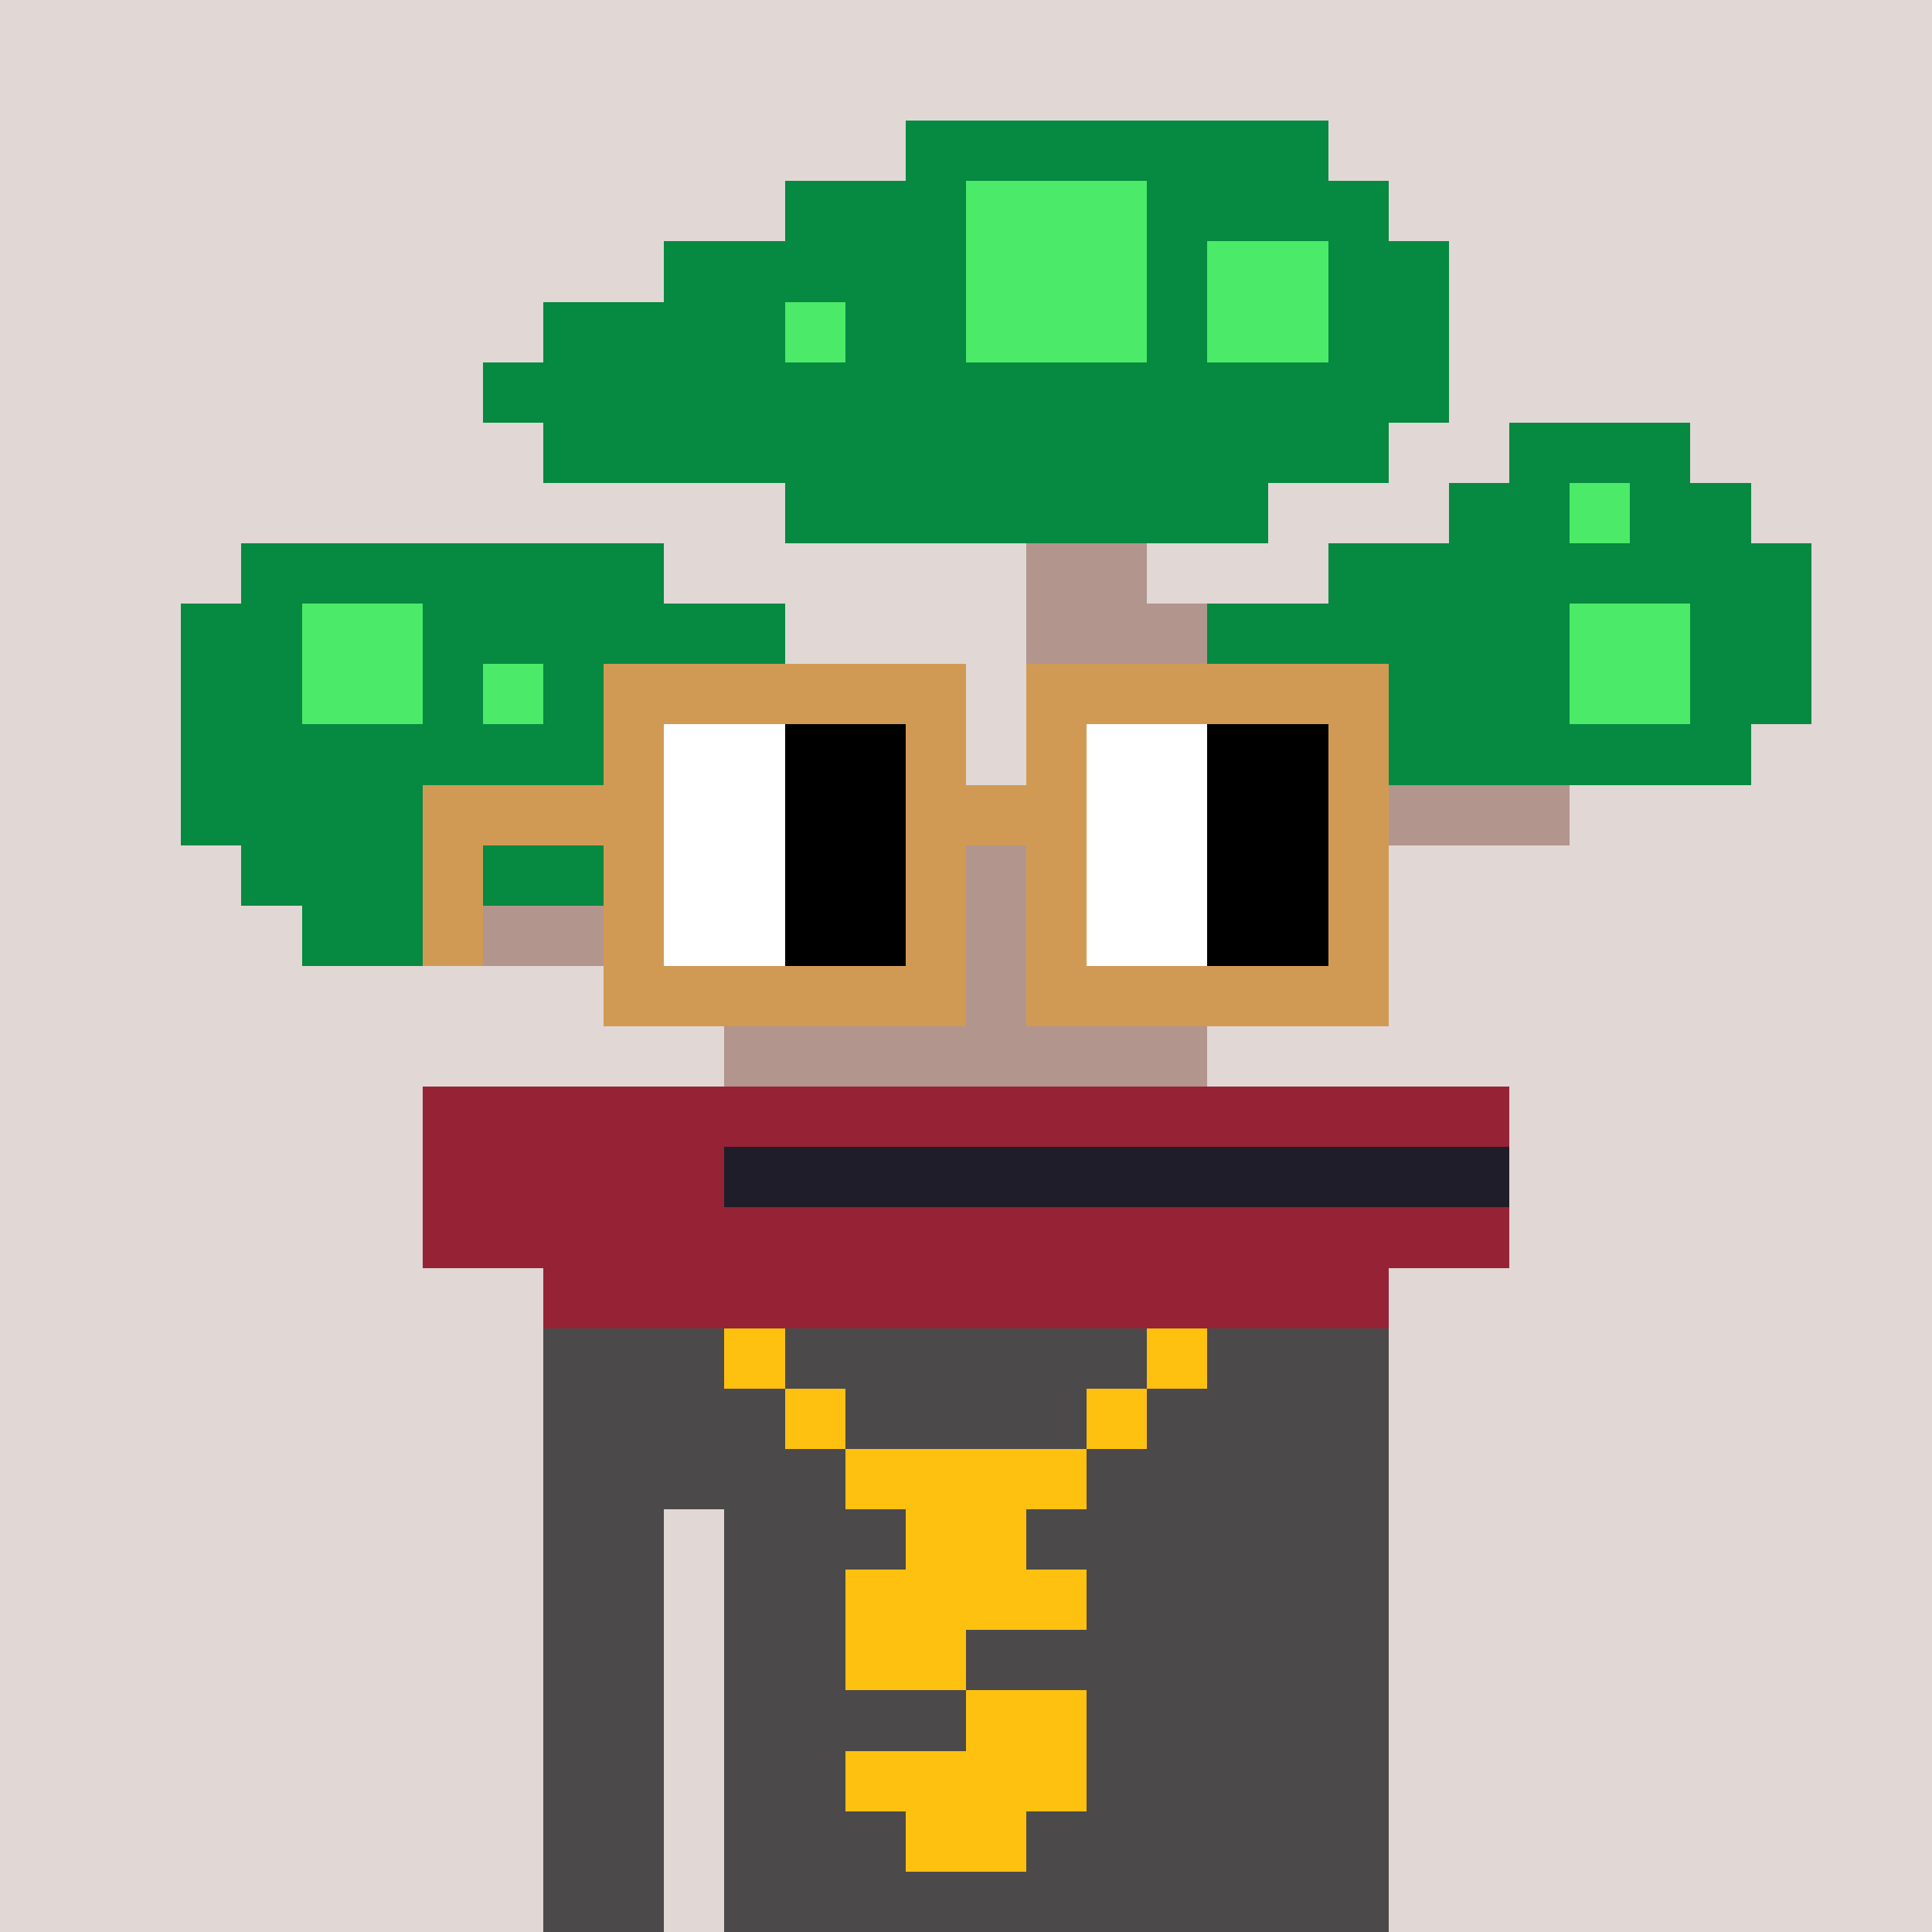 <svg width="320" height="320" viewBox="0 0 320 320" xmlns="http://www.w3.org/2000/svg" shape-rendering="crispEdges"><rect width="100%" height="100%" fill="#e1d7d5" /><rect width="140" height="10" x="90" y="210" fill="#4b4949" /><rect width="140" height="10" x="90" y="220" fill="#4b4949" /><rect width="140" height="10" x="90" y="230" fill="#4b4949" /><rect width="140" height="10" x="90" y="240" fill="#4b4949" /><rect width="20" height="10" x="90" y="250" fill="#4b4949" /><rect width="110" height="10" x="120" y="250" fill="#4b4949" /><rect width="20" height="10" x="90" y="260" fill="#4b4949" /><rect width="110" height="10" x="120" y="260" fill="#4b4949" /><rect width="20" height="10" x="90" y="270" fill="#4b4949" /><rect width="110" height="10" x="120" y="270" fill="#4b4949" /><rect width="20" height="10" x="90" y="280" fill="#4b4949" /><rect width="110" height="10" x="120" y="280" fill="#4b4949" /><rect width="20" height="10" x="90" y="290" fill="#4b4949" /><rect width="110" height="10" x="120" y="290" fill="#4b4949" /><rect width="20" height="10" x="90" y="300" fill="#4b4949" /><rect width="110" height="10" x="120" y="300" fill="#4b4949" /><rect width="20" height="10" x="90" y="310" fill="#4b4949" /><rect width="110" height="10" x="120" y="310" fill="#4b4949" /><rect width="10" height="10" x="120" y="210" fill="#ffc110" /><rect width="10" height="10" x="190" y="210" fill="#ffc110" /><rect width="10" height="10" x="120" y="220" fill="#ffc110" /><rect width="10" height="10" x="190" y="220" fill="#ffc110" /><rect width="10" height="10" x="130" y="230" fill="#ffc110" /><rect width="10" height="10" x="180" y="230" fill="#ffc110" /><rect width="40" height="10" x="140" y="240" fill="#ffc110" /><rect width="20" height="10" x="150" y="250" fill="#ffc110" /><rect width="40" height="10" x="140" y="260" fill="#ffc110" /><rect width="20" height="10" x="140" y="270" fill="#ffc110" /><rect width="20" height="10" x="160" y="280" fill="#ffc110" /><rect width="40" height="10" x="140" y="290" fill="#ffc110" /><rect width="20" height="10" x="150" y="300" fill="#ffc110" /><rect width="70" height="10" x="150" y="20" fill="#068940" /><rect width="30" height="10" x="130" y="30" fill="#068940" /><rect width="30" height="10" x="160" y="30" fill="#4bea69" /><rect width="40" height="10" x="190" y="30" fill="#068940" /><rect width="50" height="10" x="110" y="40" fill="#068940" /><rect width="30" height="10" x="160" y="40" fill="#4bea69" /><rect width="10" height="10" x="190" y="40" fill="#068940" /><rect width="20" height="10" x="200" y="40" fill="#4bea69" /><rect width="20" height="10" x="220" y="40" fill="#068940" /><rect width="40" height="10" x="90" y="50" fill="#068940" /><rect width="10" height="10" x="130" y="50" fill="#4bea69" /><rect width="20" height="10" x="140" y="50" fill="#068940" /><rect width="30" height="10" x="160" y="50" fill="#4bea69" /><rect width="10" height="10" x="190" y="50" fill="#068940" /><rect width="20" height="10" x="200" y="50" fill="#4bea69" /><rect width="20" height="10" x="220" y="50" fill="#068940" /><rect width="160" height="10" x="80" y="60" fill="#068940" /><rect width="140" height="10" x="90" y="70" fill="#068940" /><rect width="30" height="10" x="250" y="70" fill="#068940" /><rect width="80" height="10" x="130" y="80" fill="#068940" /><rect width="20" height="10" x="240" y="80" fill="#068940" /><rect width="10" height="10" x="260" y="80" fill="#4bea69" /><rect width="20" height="10" x="270" y="80" fill="#068940" /><rect width="70" height="10" x="40" y="90" fill="#068940" /><rect width="20" height="10" x="170" y="90" fill="#b2958d" /><rect width="80" height="10" x="220" y="90" fill="#068940" /><rect width="20" height="10" x="30" y="100" fill="#068940" /><rect width="20" height="10" x="50" y="100" fill="#4bea69" /><rect width="60" height="10" x="70" y="100" fill="#068940" /><rect width="30" height="10" x="170" y="100" fill="#b2958d" /><rect width="60" height="10" x="200" y="100" fill="#068940" /><rect width="20" height="10" x="260" y="100" fill="#4bea69" /><rect width="20" height="10" x="280" y="100" fill="#068940" /><rect width="20" height="10" x="30" y="110" fill="#068940" /><rect width="20" height="10" x="50" y="110" fill="#4bea69" /><rect width="10" height="10" x="70" y="110" fill="#068940" /><rect width="10" height="10" x="80" y="110" fill="#4bea69" /><rect width="50" height="10" x="90" y="110" fill="#068940" /><rect width="10" height="10" x="180" y="110" fill="#b2958d" /><rect width="70" height="10" x="190" y="110" fill="#068940" /><rect width="20" height="10" x="260" y="110" fill="#4bea69" /><rect width="20" height="10" x="280" y="110" fill="#068940" /><rect width="110" height="10" x="30" y="120" fill="#068940" /><rect width="30" height="10" x="180" y="120" fill="#b2958d" /><rect width="80" height="10" x="210" y="120" fill="#068940" /><rect width="110" height="10" x="30" y="130" fill="#068940" /><rect width="90" height="10" x="170" y="130" fill="#b2958d" /><rect width="80" height="10" x="40" y="140" fill="#068940" /><rect width="80" height="10" x="120" y="140" fill="#b2958d" /><rect width="30" height="10" x="50" y="150" fill="#068940" /><rect width="40" height="10" x="80" y="150" fill="#b2958d" /><rect width="40" height="10" x="150" y="150" fill="#b2958d" /><rect width="60" height="10" x="130" y="160" fill="#b2958d" /><rect width="80" height="10" x="120" y="170" fill="#b2958d" /><rect width="180" height="10" x="70" y="180" fill="#962236" /><rect width="50" height="10" x="70" y="190" fill="#962236" /><rect width="130" height="10" x="120" y="190" fill="#1f1d29" /><rect width="180" height="10" x="70" y="200" fill="#962236" /><rect width="140" height="10" x="90" y="210" fill="#962236" /><rect width="60" height="10" x="100" y="110" fill="#d19a54" /><rect width="60" height="10" x="170" y="110" fill="#d19a54" /><rect width="10" height="10" x="100" y="120" fill="#d19a54" /><rect width="20" height="10" x="110" y="120" fill="#ffffff" /><rect width="20" height="10" x="130" y="120" fill="#000000" /><rect width="10" height="10" x="150" y="120" fill="#d19a54" /><rect width="10" height="10" x="170" y="120" fill="#d19a54" /><rect width="20" height="10" x="180" y="120" fill="#ffffff" /><rect width="20" height="10" x="200" y="120" fill="#000000" /><rect width="10" height="10" x="220" y="120" fill="#d19a54" /><rect width="40" height="10" x="70" y="130" fill="#d19a54" /><rect width="20" height="10" x="110" y="130" fill="#ffffff" /><rect width="20" height="10" x="130" y="130" fill="#000000" /><rect width="30" height="10" x="150" y="130" fill="#d19a54" /><rect width="20" height="10" x="180" y="130" fill="#ffffff" /><rect width="20" height="10" x="200" y="130" fill="#000000" /><rect width="10" height="10" x="220" y="130" fill="#d19a54" /><rect width="10" height="10" x="70" y="140" fill="#d19a54" /><rect width="10" height="10" x="100" y="140" fill="#d19a54" /><rect width="20" height="10" x="110" y="140" fill="#ffffff" /><rect width="20" height="10" x="130" y="140" fill="#000000" /><rect width="10" height="10" x="150" y="140" fill="#d19a54" /><rect width="10" height="10" x="170" y="140" fill="#d19a54" /><rect width="20" height="10" x="180" y="140" fill="#ffffff" /><rect width="20" height="10" x="200" y="140" fill="#000000" /><rect width="10" height="10" x="220" y="140" fill="#d19a54" /><rect width="10" height="10" x="70" y="150" fill="#d19a54" /><rect width="10" height="10" x="100" y="150" fill="#d19a54" /><rect width="20" height="10" x="110" y="150" fill="#ffffff" /><rect width="20" height="10" x="130" y="150" fill="#000000" /><rect width="10" height="10" x="150" y="150" fill="#d19a54" /><rect width="10" height="10" x="170" y="150" fill="#d19a54" /><rect width="20" height="10" x="180" y="150" fill="#ffffff" /><rect width="20" height="10" x="200" y="150" fill="#000000" /><rect width="10" height="10" x="220" y="150" fill="#d19a54" /><rect width="60" height="10" x="100" y="160" fill="#d19a54" /><rect width="60" height="10" x="170" y="160" fill="#d19a54" /></svg>